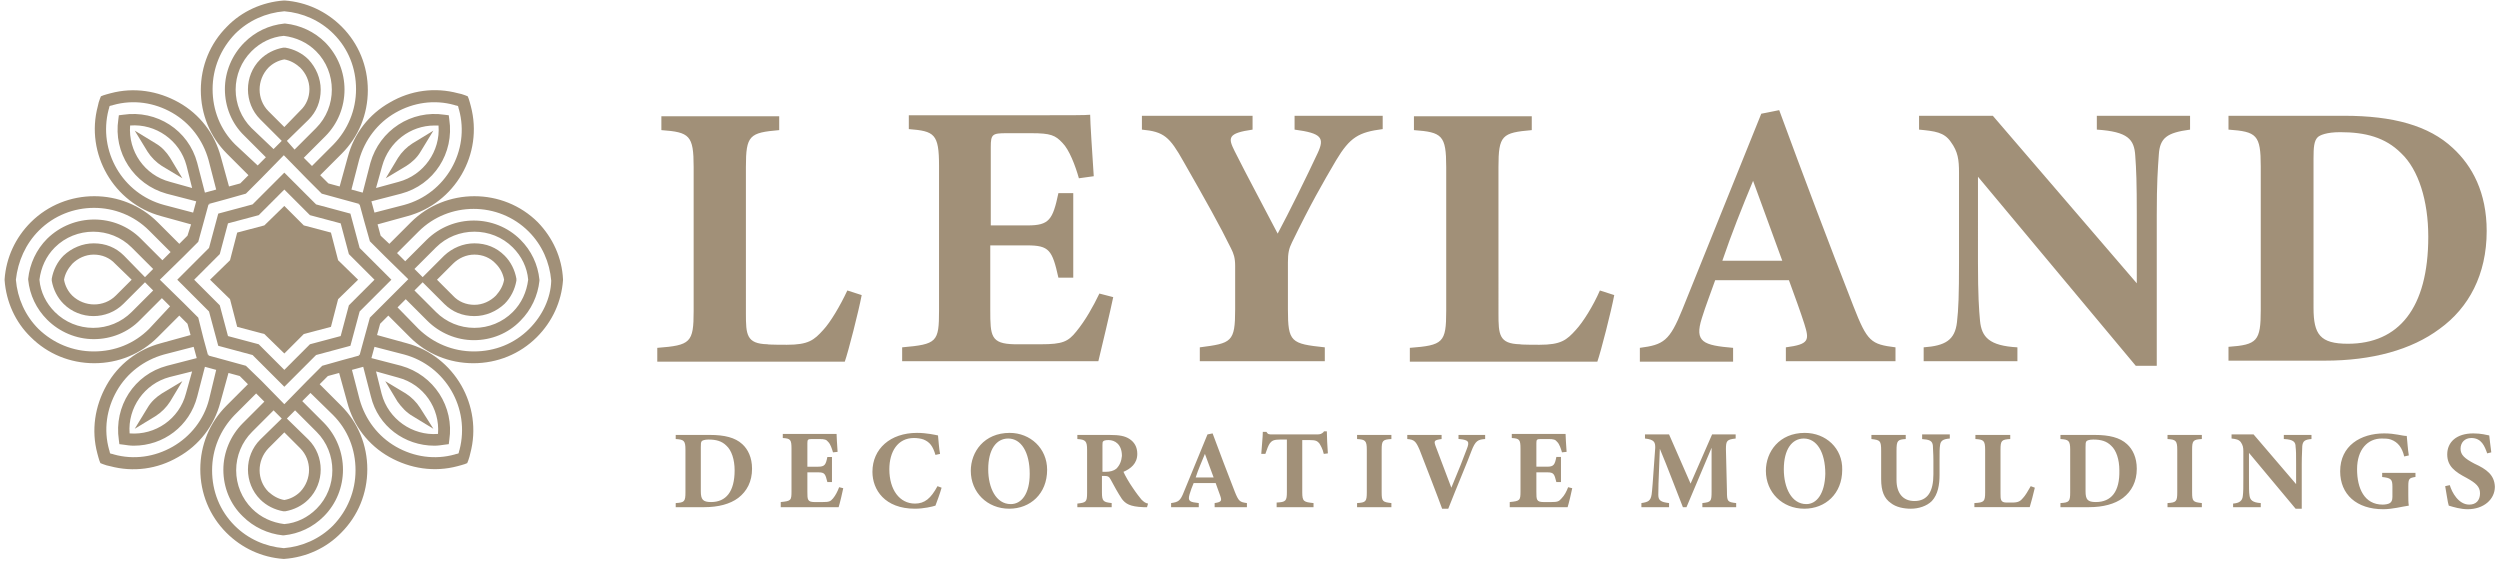 <svg version="1.1" id="Layer_1" xmlns="http://www.w3.org/2000/svg" x="0" y="0" viewBox="0 0 488 110" xml:space="preserve"><style>.st0{fill:#a19078}</style><path class="st0" d="M80.5 81.2l4.1 2.5-2.6-4.1c-.7-1.1-1.7-2.1-2.8-2.8l-4-2.4 2.4 4c.8 1.1 1.7 2.1 2.9 2.8zm-50.1 0c1.1-.7 2.1-1.7 2.8-2.8l2.4-4-4 2.4c-1.1.7-2.1 1.6-2.8 2.8l-2.5 4.1 4.1-2.5z"/><path class="st0" d="M105 43.4c-6.8-6.8-18-6.8-24.8 0L76 47.6 74.3 46l-.6-2.2 5.8-1.6c9.3-2.5 14.9-12.1 12.4-21.5-.1-.5-.3-1-.4-1.4l-.2-.5-.5-.2c-.5-.2-.9-.3-1.4-.4-4.5-1.2-9.2-.6-13.3 1.8-4.1 2.3-7 6.1-8.2 10.6l-1.6 5.8-2.2-.6-1.6-1.6 4.2-4.2c3.3-3.3 5.1-7.7 5.1-12.4S70 8.5 66.7 5.2c-3-3-6.9-4.8-11.1-5.1h-.2c-4.2.3-8.2 2.1-11.1 5.1-3.3 3.3-5.1 7.7-5.1 12.4S41 26.7 44.3 30l4.2 4.2-1.6 1.6-2.2.6-1.6-5.8c-1.2-4.5-4.1-8.3-8.2-10.6-4.1-2.3-8.8-3-13.3-1.8-.5.1-1 .3-1.4.4l-.5.2-.2.5c-.2.5-.3.9-.4 1.4-2.5 9.3 3.1 19 12.4 21.5l5.8 1.6-.7 2.2-1.6 1.6-4.2-4.2c-6.8-6.8-18-6.8-24.8 0-3 3-4.8 6.9-5.1 11.1v.2C1.2 58.9 3 62.9 6 65.8c3.3 3.3 7.7 5.1 12.4 5.1s9.1-1.8 12.4-5.1l4.2-4.2 1.6 1.6.6 2.2-5.8 1.6c-4.5 1.2-8.3 4.1-10.6 8.2-2.3 4.1-3 8.8-1.8 13.3.1.5.3 1 .4 1.4l.2.5.5.2c.5.2.9.3 1.4.4 4.5 1.2 9.2.6 13.3-1.8 4.1-2.3 7-6.1 8.2-10.6l1.6-5.8 2.2.6 1.6 1.6-4.2 4.2c-3.3 3.3-5.1 7.7-5.1 12.4s1.8 9.1 5.1 12.4c3 3 6.9 4.8 11.1 5.1h.2c4.2-.3 8.2-2.1 11.1-5.1 3.3-3.3 5.1-7.7 5.1-12.4s-1.8-9.1-5.1-12.4L62.4 75l1.6-1.6 2.2-.6 1.6 5.8c1.2 4.5 4.1 8.3 8.2 10.6 4.1 2.3 8.8 3 13.3 1.8.5-.1 1-.3 1.4-.4l.5-.2.2-.5c.2-.5.3-1 .4-1.4 2.5-9.3-3.1-19-12.4-21.5l-5.8-1.6.6-2.2 1.6-1.6 4.2 4.2c3.3 3.3 7.7 5.1 12.4 5.1s9.1-1.8 12.4-5.1c3-3 4.8-6.9 5.1-11.1v-.2c-.2-4.2-2-8.1-4.9-11.1zM70.1 31.2c1.1-3.9 3.6-7.2 7.1-9.2 3.5-2 7.6-2.6 11.5-1.5.2.1.5.1.7.2.1.2.1.5.2.7 2.2 8-2.6 16.4-10.7 18.6l-5.8 1.5-.6-2.2 5.8-1.5c6.4-1.7 10.4-7.9 9.4-14.5l-.1-.8-.8-.1c-6.5-1-12.7 3-14.5 9.4l-1.5 5.8-2.2-.6 1.5-5.8zm3.3 5.5l1.2-4.3c1.3-4.7 5.5-7.9 10.2-7.9h.8c.4 5-2.9 9.7-7.8 11l-4.4 1.2zm-27.5-8.5c-2.9-2.9-4.4-6.7-4.4-10.8 0-4.1 1.6-7.9 4.4-10.8 2.6-2.6 6-4.1 9.6-4.4 3.6.3 7 1.8 9.6 4.4 2.9 2.9 4.4 6.7 4.4 10.8 0 4.1-1.6 7.9-4.4 10.8l-4.2 4.2-1.6-1.6 4.2-4.2c5-5 5-13.2 0-18.3-2.1-2.1-4.9-3.4-7.8-3.7h-.2c-3 .3-5.7 1.6-7.8 3.7-2.4 2.4-3.8 5.7-3.8 9.1 0 3.4 1.3 6.7 3.8 9.1l4.2 4.2-1.6 1.6-4.4-4.1zm14.3-4.8c1.6-1.6 2.4-3.6 2.4-5.9 0-2.2-.9-4.3-2.4-5.9-1.2-1.2-2.8-2-4.5-2.3h-.4c-1.7.3-3.3 1.1-4.5 2.3-3.2 3.2-3.2 8.5 0 11.7l4.2 4.2-1.6 1.6-4.3-4.1c-2-2-3.1-4.7-3.1-7.5s1.1-5.5 3.1-7.5c1.7-1.7 3.9-2.8 6.3-3 2.4.3 4.6 1.3 6.3 3 4.1 4.1 4.1 10.9 0 15l-4.2 4.2-1.5-1.7 4.2-4.1zm-4.7 1.4l-3.1-3.1c-2.3-2.3-2.3-6.1 0-8.5.8-.8 1.9-1.4 3.1-1.6 1.2.2 2.2.8 3.1 1.6 1.1 1.1 1.8 2.6 1.8 4.2s-.6 3.1-1.8 4.2l-3.1 3.2zM32 40c-8.1-2.2-12.9-10.5-10.8-18.6.1-.2.1-.5.2-.7.2-.1.5-.1.7-.2 3.9-1.1 8-.5 11.5 1.5s6 5.3 7.1 9.2l1.5 5.8-2.2.6-1.5-5.8c-1.7-6.4-7.9-10.4-14.5-9.4l-.8.1-.1.8c-1 6.5 3 12.7 9.4 14.5l5.8 1.5-.6 2.2L32 40zm5.5-3.3l-4.3-1.2c-5-1.3-8.2-6-7.8-11 5-.4 9.7 2.9 11 7.8l1.1 4.4zm-8.4 27.5c-2.9 2.9-6.7 4.4-10.8 4.4-4.1 0-7.9-1.6-10.8-4.4-2.6-2.6-4.1-6-4.4-9.6.4-3.6 1.9-7 4.5-9.6 5.9-5.9 15.6-5.9 21.5 0l4.2 4.2-1.6 1.6-4.2-4.2c-5-5-13.2-5-18.3 0-2.1 2.1-3.4 4.9-3.7 7.8v.2c.3 3 1.6 5.7 3.7 7.8 2.4 2.4 5.7 3.8 9.1 3.8 3.4 0 6.7-1.3 9.1-3.8l4.2-4.2 1.6 1.6-4.1 4.4zm-4.9-14.3c-1.6-1.6-3.6-2.4-5.9-2.4-2.2 0-4.3.9-5.9 2.4-1.2 1.2-2 2.8-2.3 4.5v.4c.3 1.7 1.1 3.3 2.3 4.5 3.2 3.2 8.5 3.2 11.7 0l4.2-4.2 1.6 1.6-4.2 4.2c-2 2-4.7 3.1-7.5 3.1s-5.5-1.1-7.5-3.1c-1.7-1.7-2.8-3.9-3-6.3.3-2.4 1.3-4.6 3-6.3 4.1-4.1 10.9-4.1 15 0l4.2 4.2-1.6 1.6-4.1-4.2zm1.5 4.7l-3.1 3.1c-2.3 2.3-6.1 2.3-8.5 0-.8-.8-1.4-1.9-1.6-3.1.2-1.2.8-2.2 1.6-3.1 1.1-1.1 2.6-1.8 4.2-1.8s3.1.6 4.2 1.8l3.2 3.1zM40.8 78c-1 3.9-3.6 7.2-7.1 9.2-3.5 2-7.6 2.6-11.5 1.5-.2-.1-.5-.1-.7-.2-.1-.2-.1-.5-.2-.7-1.1-3.9-.5-8 1.5-11.5s5.3-6 9.2-7.1l5.8-1.5.6 2.2-5.8 1.5c-6.4 1.7-10.4 7.9-9.4 14.5l.1.8.8.1c.7.1 1.3.2 2 .2 5.8 0 10.9-3.8 12.4-9.6l1.5-5.8 2.2.6-1.4 5.8zm-3.3-5.5l-1.2 4.3c-1.3 5-6 8.2-11 7.8-.4-5 2.9-9.7 7.8-11l4.4-1.1zM65 81c2.9 2.9 4.4 6.7 4.4 10.8 0 4.1-1.6 7.9-4.4 10.8-2.6 2.6-6 4.1-9.6 4.4-3.6-.3-7-1.8-9.6-4.4-2.9-2.9-4.4-6.7-4.4-10.8 0-4.1 1.6-7.9 4.4-10.8l4.2-4.2 1.6 1.6-4.2 4.2c-2.4 2.4-3.8 5.7-3.8 9.1 0 3.4 1.3 6.7 3.8 9.1 2.1 2.1 4.9 3.4 7.8 3.7h.2c3-.3 5.7-1.6 7.8-3.7 5-5 5-13.2 0-18.3L59 78.3l1.6-1.6L65 81zm-14.2 4.8c-3.2 3.2-3.2 8.5 0 11.7 1.2 1.2 2.8 2 4.5 2.3h.4c1.7-.3 3.3-1.1 4.5-2.3 3.2-3.2 3.2-8.5 0-11.7L56 81.7l1.6-1.6 4.2 4.2c4.1 4.1 4.1 10.9 0 15-1.7 1.7-3.9 2.8-6.3 3-2.4-.3-4.6-1.3-6.3-3-2-2-3.1-4.7-3.1-7.5s1.1-5.5 3.1-7.5l4.2-4.2 1.6 1.6-4.2 4.1zm4.7-1.4l3.1 3.1c2.3 2.3 2.3 6.1 0 8.5-.8.8-1.9 1.4-3.1 1.6-1.2-.2-2.2-.8-3.1-1.6-2.3-2.3-2.3-6.1 0-8.5l3.1-3.1zm23.4-15.2c8.1 2.2 12.9 10.5 10.8 18.6-.1.2-.1.5-.2.7-.2.1-.5.1-.7.2-3.9 1.1-8 .5-11.5-1.5s-6-5.3-7.1-9.2l-1.5-5.8 2.2-.6 1.5 5.8C73.8 83.2 79 87 84.8 87c.7 0 1.3-.1 2-.2l.8-.1.1-.8c1-6.5-3-12.7-9.4-14.5l-5.8-1.5.6-2.2 5.8 1.5zm-5.5 3.3l4.3 1.2c5 1.3 8.2 6 7.8 11-5 .4-9.7-2.9-11-7.8l-1.1-4.4zm1.7-13.4L72.2 62l-1.1 4-.9 3.3-.2-.1.1.2-3.3.9-3.9 1.1-2.9 2.9-4.5 4.6-4.5-4.6-3-2.9-4-1.1-3.3-.9.1-.2-.2.1-.9-3.3-1-4-2.9-2.9-4.6-4.5 4.6-4.5 2.9-2.9 1.1-4 .9-3.3.2.1-.1-.2 3.3-.9 3.9-1.1 2.9-2.9 4.5-4.6 4.5 4.6 2.9 2.9 4 1.1 3.3.9-.1.2.2-.1.9 3.3 1.1 3.9 2.9 2.9 4.6 4.5-4.6 4.6zm11.6.2c1.6 1.6 3.6 2.4 5.9 2.4 2.2 0 4.3-.9 5.9-2.4 1.2-1.2 2-2.8 2.3-4.5v-.4c-.3-1.7-1.1-3.3-2.3-4.5-1.6-1.6-3.6-2.4-5.9-2.4-2.2 0-4.3.9-5.9 2.4l-4.2 4.2-1.6-1.6 4.2-4.2c4.1-4.1 10.9-4.1 15 0 1.7 1.7 2.8 3.9 3 6.3-.3 2.4-1.3 4.6-3 6.3-2 2-4.7 3.1-7.5 3.1s-5.5-1.1-7.5-3.1l-4.2-4.2 1.6-1.6 4.2 4.2zm-1.4-4.7l3.1-3.1c1.1-1.1 2.6-1.8 4.2-1.8s3.1.6 4.2 1.8c.8.8 1.4 1.9 1.6 3.1-.2 1.2-.8 2.2-1.6 3.1-1.1 1.1-2.6 1.8-4.2 1.8s-3.1-.6-4.2-1.8l-3.1-3.1zm18 9.6c-2.9 2.9-6.7 4.4-10.8 4.4-4.1 0-7.9-1.6-10.8-4.4L77.6 60l1.6-1.6 4.2 4.2c2.4 2.4 5.7 3.8 9.1 3.8 3.4 0 6.7-1.3 9.1-3.8 2.1-2.1 3.4-4.9 3.7-7.8v-.2c-.3-3-1.6-5.7-3.7-7.8-5-5-13.2-5-18.3 0L79.1 51l-1.6-1.6 4.2-4.2c5.9-5.9 15.6-5.9 21.5 0 2.6 2.6 4.1 6 4.4 9.6-.1 3.4-1.7 6.8-4.3 9.4z"/><path class="st0" d="M66 50.8l-1.4-5.4-5.3-1.4-3.8-3.8-3.9 3.8-5.3 1.4-1.4 5.4-3.9 3.8 3.9 3.8 1.4 5.4 5.3 1.4 3.9 3.8 3.8-3.8 5.3-1.4 1.4-5.4 3.9-3.8zM30.4 28l-4.1-2.5 2.5 4.1c.7 1.1 1.7 2.1 2.8 2.8l4 2.4-2.4-4c-.7-1.1-1.6-2.1-2.8-2.8zm50.1 0c-1.1.7-2.1 1.7-2.8 2.8l-2.4 4 4-2.4c1.1-.7 2.1-1.6 2.8-2.8l2.5-4.1-4.1 2.5z"/><path class="st0" d="M70.2 48.4l-1.8-6.7-6.7-1.8-6.2-6.2-6.2 6.2-6.7 1.8-1.8 6.7-6.2 6.2 6.2 6.2 1.8 6.7 6.7 1.8 6.2 6.2 6.2-6.2 6.7-1.8 1.8-6.7 6.2-6.2-6.2-6.2zm-2.1 11.2l-1.6 6-6 1.6-5 5-5-5-6-1.6-1.6-6-5-5 5-5 1.6-6 6-1.6 5-5 5 5 6 1.6 1.6 6 5 5-5 5zm92.6 4.8c-1.8 2-2.9 2.9-7.1 2.9-.3 0-3.7 0-3.8-.1-4.1-.1-4.2-1.9-4.2-6V32.6c0-6.2.7-6.7 6.5-7.2v-2.7h-23v2.7c5.5.4 6.3 1 6.3 7.2v28.1c0 6.2-.6 6.7-7.1 7.2v2.7h36.6c.7-2 2.7-9.8 3.3-13l-2.8-.9c-1.4 3-3.3 6.2-4.7 7.7zm56.6-6.4l-2.7-.7c-1.2 2.5-2.7 5.2-4.5 7.4-1.6 2-2.7 2.5-6.9 2.5H198c-4.6-.1-4.7-1.6-4.7-6.7V47.9h7.2c4.3 0 4.9.9 6.1 6.3h2.9V37.7h-2.9c-1.1 5.2-1.8 6.3-6 6.3h-7.2V28.7c0-2.5.3-2.7 3.1-2.7h4.8c3.8 0 4.7.4 6.1 1.9 1.3 1.3 2.5 4.4 3.2 6.9l2.9-.4c-.3-4.6-.7-10.6-.7-12-1 .1-3.6.1-11.4.1h-24v2.7c5 .4 5.9.9 5.9 7.2v28.2c0 6.2-.4 6.6-7.2 7.2v2.7h38.3c.5-2 2.5-10.5 2.9-12.5zm52.6-35.4h-17.2v2.7c5.3.7 5.9 1.6 4.5 4.6-2.1 4.5-5.6 11.6-7.8 15.7-2.8-5.4-6-11.3-8.4-16.1-1.3-2.6-1.4-3.5 3.5-4.2v-2.7h-21.6v2.7c4.3.4 5.4 1.4 8.1 6.2 4.4 7.7 7.2 12.7 9.3 17 .5 1 .8 1.8.8 3.4v8.5c0 6.4-.7 6.6-6.9 7.4v2.7h24.4v-2.7c-6.6-.7-7.2-1-7.2-7.4v-9.2c0-1.8.2-2.7.8-3.9 3.6-7.4 5.9-11.4 8.6-16 2.7-4.5 4.4-5.5 9.1-6.1v-2.6zm37.7 41.8c-1.8 2-2.9 2.9-7.1 2.9-.3 0-3.7 0-3.8-.1-4.1-.1-4.2-1.9-4.2-6V32.6c0-6.2.7-6.7 6.5-7.2v-2.7h-23v2.7c5.5.4 6.3 1 6.3 7.2v28.1c0 6.2-.6 6.7-7.1 7.2v2.7h36.6c.7-2 2.7-9.8 3.3-13l-2.8-.9c-1.3 3-3.3 6.2-4.7 7.7zm30.7 3.5c-5.8-.5-7.6-1.1-6.1-5.8.7-2.3 1.8-5.1 2.6-7.4h14.4c1.1 3 2.3 6.3 3 8.5 1 3.2 1 4-3.6 4.6v2.7H370v-2.7c-4.8-.6-5.5-1.1-8.2-8-4.8-12.3-9.8-25.5-14.5-38.3l-3.5.7-15.4 38.2c-2.5 6.2-3.7 6.9-8.3 7.5v2.7h18.2v-2.7zm3.9-32.6l5.7 15.6h-11.7c1.8-5.3 3.8-10.3 6-15.6zm85.3-12.7h-18.2v2.7c6.1.4 7.3 1.9 7.5 5.1.2 2.7.3 5.2.3 11.6v13.3L389 22.6h-14.4v2.7c3.1.3 4.9.5 6.2 2.4 1.4 1.9 1.6 3.5 1.6 6v17.5c0 6.4-.1 9.1-.4 11.7-.4 3.5-2.3 4.6-6.5 4.9v2.7h18.3v-2.7c-5.5-.3-7-2-7.3-5.2-.2-2.1-.4-5-.4-11.4V34.5l30.8 36.9h4.1V42c0-6.4.2-8.9.4-11.8.2-3.3 1.6-4.3 6.1-4.9v-2.7zm57.9 22.5c0-7.5-2.8-12.7-6.6-16.2-4.7-4.4-11.7-6.3-21.2-6.3H435v2.7c5.5.4 6.3 1 6.3 7.2v28c0 6.1-.7 6.8-6.3 7.2v2.7h18.8c9.2 0 16.9-2.1 22.4-6.2 5.7-4.1 9.2-10.6 9.2-19.1zm-27.1 22c-5.4 0-6.7-1.8-6.7-7V30.9c0-2.1.1-3.4.8-4.1.4-.4 1.7-1 4.4-1 4.9 0 8.8 1 11.9 4.1 3.4 3.2 5.3 9.3 5.3 16.3 0 14-5.8 20.9-15.7 20.9zM138.6 84.9h-6.7v.8c1.6.1 1.9.3 1.9 2.1v8.3c0 1.8-.2 2-1.9 2.1v.8h5.6c2.7 0 5-.6 6.6-1.8 1.7-1.3 2.7-3.2 2.7-5.7 0-2.2-.8-3.8-1.9-4.8-1.4-1.3-3.5-1.8-6.3-1.8zm.2 13.1c-1.6 0-2-.5-2-2.1v-8.6c0-.6 0-1 .2-1.2.1-.1.5-.3 1.3-.3 1.5 0 2.6.3 3.5 1.2 1 .9 1.6 2.7 1.6 4.8 0 4.2-1.7 6.2-4.6 6.2zm23.8-.7c-.5.6-.8.7-2 .7H159c-1.4 0-1.4-.5-1.4-2v-3.8h2.1c1.3 0 1.4.3 1.8 1.9h.9v-4.9h-.9c-.3 1.5-.5 1.9-1.8 1.9h-2.1v-4.6c0-.7.1-.8.9-.8h1.4c1.1 0 1.4.1 1.8.6.4.4.7 1.3.9 2l.9-.1c-.1-1.4-.2-3.1-.2-3.5h-10.5v.8c1.5.1 1.7.3 1.7 2.1v8.3c0 1.8-.1 1.9-2.1 2.1v1h11.3c.2-.6.8-3.1.9-3.7l-.8-.2c-.3.8-.7 1.6-1.2 2.2zm16 1c-3 0-5-2.7-5-6.7 0-3.4 1.6-6.1 4.8-6.1.6 0 1.4.1 1.9.3 1.2.5 1.8 1.3 2.3 3l.9-.2c-.2-1-.3-2.6-.4-3.6-.5-.1-2.2-.5-4.1-.5-5.2 0-8.7 3.1-8.7 7.6 0 3.5 2.4 7.2 8.3 7.2 1.7 0 3.4-.4 4-.6.3-.8.9-2.4 1.2-3.5l-.8-.3c-1.3 2.4-2.5 3.4-4.4 3.4zm18.5-13.8c-5 0-7.6 3.7-7.6 7.4 0 4.2 3.2 7.4 7.5 7.4 4.1 0 7.4-2.9 7.4-7.6 0-4.2-3.3-7.2-7.3-7.2zm.2 13.9c-2.9 0-4.4-3.2-4.4-6.8 0-3.9 1.6-6 3.9-6 2.5 0 4.2 2.6 4.2 6.9 0 3.9-1.6 5.9-3.7 5.9zm25.5-.9c-.4-.5-.9-1.1-1.7-2.3-.7-1-1.5-2.4-1.8-3.1 1.4-.6 2.7-1.6 2.7-3.5 0-1.4-.6-2.3-1.5-2.9-.9-.6-2-.8-3.9-.8h-6.3v.8c1.6.1 1.9.4 1.9 2.1v8.4c0 1.8-.2 1.9-1.9 2.1v.7h6.7v-.8c-1.6-.2-1.9-.3-1.9-2.1v-3.2h.4c.7 0 1 .1 1.3.7.7 1.3 1.4 2.6 2.2 3.8.7.9 1.5 1.5 4.2 1.6h.7l.2-.7c-.5-.1-.8-.3-1.3-.8zm-4.9-6c-.5.4-1.2.6-2.1.6h-.6v-5.2c0-.4 0-.7.2-.8.1-.1.4-.2 1-.2 1.2 0 2.6.8 2.6 3.1-.1 1-.4 1.8-1.1 2.5zm23.1 4.4c-1.4-3.6-2.9-7.5-4.3-11.3l-1 .2-4.6 11.2c-.7 1.8-1.1 2-2.5 2.2v.8h5.4v-.8c-1.7-.2-2.2-.3-1.8-1.7.2-.7.5-1.5.8-2.2h4.3c.3.9.7 1.9.9 2.5.3.9.3 1.2-1.1 1.4v.8h6.3v-.8c-1.4-.2-1.6-.3-2.4-2.3zm-7.6-2.7c.5-1.6 1.2-3.1 1.8-4.6l1.7 4.6h-3.5zm25-8.9c-.4.4-.7.5-1.3.5h-8.7c-.7 0-.9 0-1.2-.5h-.7c0 1-.2 2.7-.3 4.3h.8c.3-.9.6-1.7.9-2.1.4-.5.8-.7 2-.7h1.3V96c0 1.8-.2 2-2 2.1v.9h7.2v-.8c-1.9-.2-2.2-.3-2.2-2.1V85.9h1.4c1.3 0 1.5.2 1.9.6.2.3.7 1.1.9 2.1l.8-.1c-.1-1.4-.2-3.3-.2-4.3h-.6zm6.5 1.4c1.6.1 1.9.3 1.9 2.1v8.3c0 1.8-.2 2-1.9 2.1v.8h6.7v-.8c-1.7-.2-1.9-.3-1.9-2.1v-8.3c0-1.8.2-2 1.9-2.1v-.8h-6.7v.8zm20 0c1.8.2 2 .5 1.4 2-.5 1.4-1.7 4.4-3 7.5-.7-1.9-2.4-6.4-3.1-8.2-.3-.9-.3-1.1 1.2-1.3v-.8h-6.7v.8c1.4.1 1.7.5 2.4 2.1.9 2.3 3.8 9.8 4.4 11.5h1.2c1.6-4.1 3.9-9.5 4.5-11.2.8-2.1 1.3-2.3 2.7-2.4v-.8h-5.2v.8zm19.9 11.6c-.5.6-.8.7-2 .7h-1.5c-1.4 0-1.4-.5-1.4-2v-3.8h2.1c1.3 0 1.4.3 1.8 1.9h.9v-4.9h-.9c-.3 1.5-.5 1.9-1.8 1.9h-2.1v-4.6c0-.7.1-.8.9-.8h1.4c1.1 0 1.4.1 1.8.6.4.4.7 1.3.9 2l.9-.1c-.1-1.4-.2-3.1-.2-3.5h-10.5v.8c1.5.1 1.7.3 1.7 2.1v8.3c0 1.8-.1 1.9-2.1 2.1v1H306c.2-.6.8-3.1.9-3.7l-.8-.2c-.3.8-.7 1.6-1.3 2.2zm32.3-1.4l-.2-8.2c0-1.7.2-1.9 1.9-2.1v-.8h-4.6l-4.2 9.6-4.2-9.6h-4.7v.8c1.9.2 2 .8 2 1.8-.5 7.2-.6 8.4-.7 9.1-.2 1.3-.7 1.5-2 1.7v.8h5.4v-.8c-1.6-.2-2.1-.5-2.1-1.6 0-.8 0-2.1.3-9 1.6 3.8 3.1 7.9 4.5 11.4h.7c1.6-3.7 3.3-7.9 4.9-11.6v8.5c0 2-.1 2.1-1.8 2.3v.8h6.6v-.8c-1.7-.2-1.8-.3-1.8-2.3zm15.2-11.4c-5 0-7.6 3.7-7.6 7.4 0 4.2 3.2 7.4 7.5 7.4 4.1 0 7.4-2.9 7.4-7.6.1-4.2-3.2-7.2-7.3-7.2zm.3 13.9c-2.9 0-4.4-3.2-4.4-6.8 0-3.9 1.6-6 3.9-6 2.5 0 4.2 2.6 4.2 6.9-.1 3.9-1.7 5.9-3.7 5.9zm22.5-12.7c1.5.1 2.1.3 2.2 1.3 0 .7.1 1.4.1 2.9v2.7c0 3.3-1.1 5.2-3.7 5.2-2.3 0-3.5-1.6-3.5-4.1V88c0-2 .2-2.2 1.8-2.3v-.8h-6.7v.8c1.7.2 1.9.3 1.9 2.3v5.5c0 2.4.6 3.8 1.9 4.7 1 .8 2.5 1.1 3.9 1.1 1.5 0 3.1-.5 4.1-1.5 1.2-1.3 1.5-3.2 1.5-5.1v-2.9c0-1.5 0-2.3.1-2.9.1-.8.5-1.2 1.9-1.3v-.8h-5.4v.9zm19.8 11.5c-.5.6-.9.9-2.1.9h-1.1c-1.2 0-1.2-.6-1.2-1.8v-8.5c0-1.8.2-2 1.9-2.1v-.8h-6.8v.8c1.6.1 1.9.3 1.9 2.1v8.3c0 1.8-.2 2-2.1 2.1v.8h10.8c.2-.6.8-2.9 1-3.8l-.8-.3c-.5.9-1.1 1.9-1.5 2.3zm14-12.3h-6.7v.8c1.6.1 1.9.3 1.9 2.1v8.3c0 1.8-.2 2-1.9 2.1v.8h5.6c2.7 0 5-.6 6.6-1.8 1.7-1.3 2.7-3.2 2.7-5.7 0-2.2-.8-3.8-1.9-4.8-1.4-1.3-3.5-1.8-6.3-1.8zm.2 13.1c-1.6 0-2-.5-2-2.1v-8.6c0-.6 0-1 .2-1.2.1-.1.5-.3 1.3-.3 1.5 0 2.6.3 3.5 1.2 1 .9 1.6 2.7 1.6 4.8.1 4.2-1.6 6.2-4.6 6.2zm14-12.3c1.6.1 1.9.3 1.9 2.1v8.3c0 1.8-.2 2-1.9 2.1v.8h6.7v-.8c-1.7-.2-1.9-.3-1.9-2.1v-8.3c0-1.8.2-2 1.9-2.1v-.8h-6.7v.8zm22.8 0c1.8.1 2.2.6 2.2 1.5.1.8.1 1.5.1 3.4v3.9l-8.3-9.7h-4.3v.8c.9.1 1.4.2 1.8.7.4.6.5 1 .5 1.8v5.2c0 1.9 0 2.7-.1 3.5-.1 1-.7 1.4-1.9 1.5v.7h5.4v-.8c-1.6-.1-2.1-.6-2.2-1.5-.1-.6-.1-1.5-.1-3.4v-4.9l9.1 10.9h1.2v-8.7c0-1.9.1-2.6.1-3.5.1-1 .5-1.3 1.8-1.4v-.8h-5.4v.8zm19 7.4c1.8.2 2.1.4 2.1 1.9v2c0 .7-.2 1-.5 1.2-.3.2-.9.3-1.4.3-3.6 0-5-3.2-5-6.9 0-3.9 2.1-6 4.8-6 .5 0 1.3 0 1.8.2 1.4.5 2.2 1.6 2.6 3.3l.9-.2c-.2-1.2-.3-2.9-.4-3.8-.9 0-2.2-.5-4.4-.5-4.6 0-8.6 2.4-8.6 7.4 0 4.5 3.2 7.4 8.4 7.4 1.8 0 3.6-.5 5-.7-.1-.6-.1-1.3-.1-2.1v-1.7c0-1.5.2-1.6 1.4-1.8v-.8H465v.8zm18.1-2.6c-1.9-1-2.7-1.7-2.7-2.9s.8-2.1 2.1-2.1c2 0 2.6 1.6 3.1 3l.8-.2c-.2-1.4-.3-2.5-.4-3.3-.5-.1-1.6-.4-3.1-.4-3.3 0-5.1 1.7-5.1 4.1 0 2.3 1.5 3.4 3.8 4.6 1.8 1 2.6 1.7 2.6 3 0 1.4-.8 2.2-2.1 2.2-2.1 0-3.4-2.4-3.8-3.8l-.9.2c.2 1 .5 3.3.7 3.8 1 .3 2.3.7 3.7.7 3.1 0 5.3-1.9 5.3-4.4-.1-2.3-1.6-3.4-4-4.5z"/></svg>